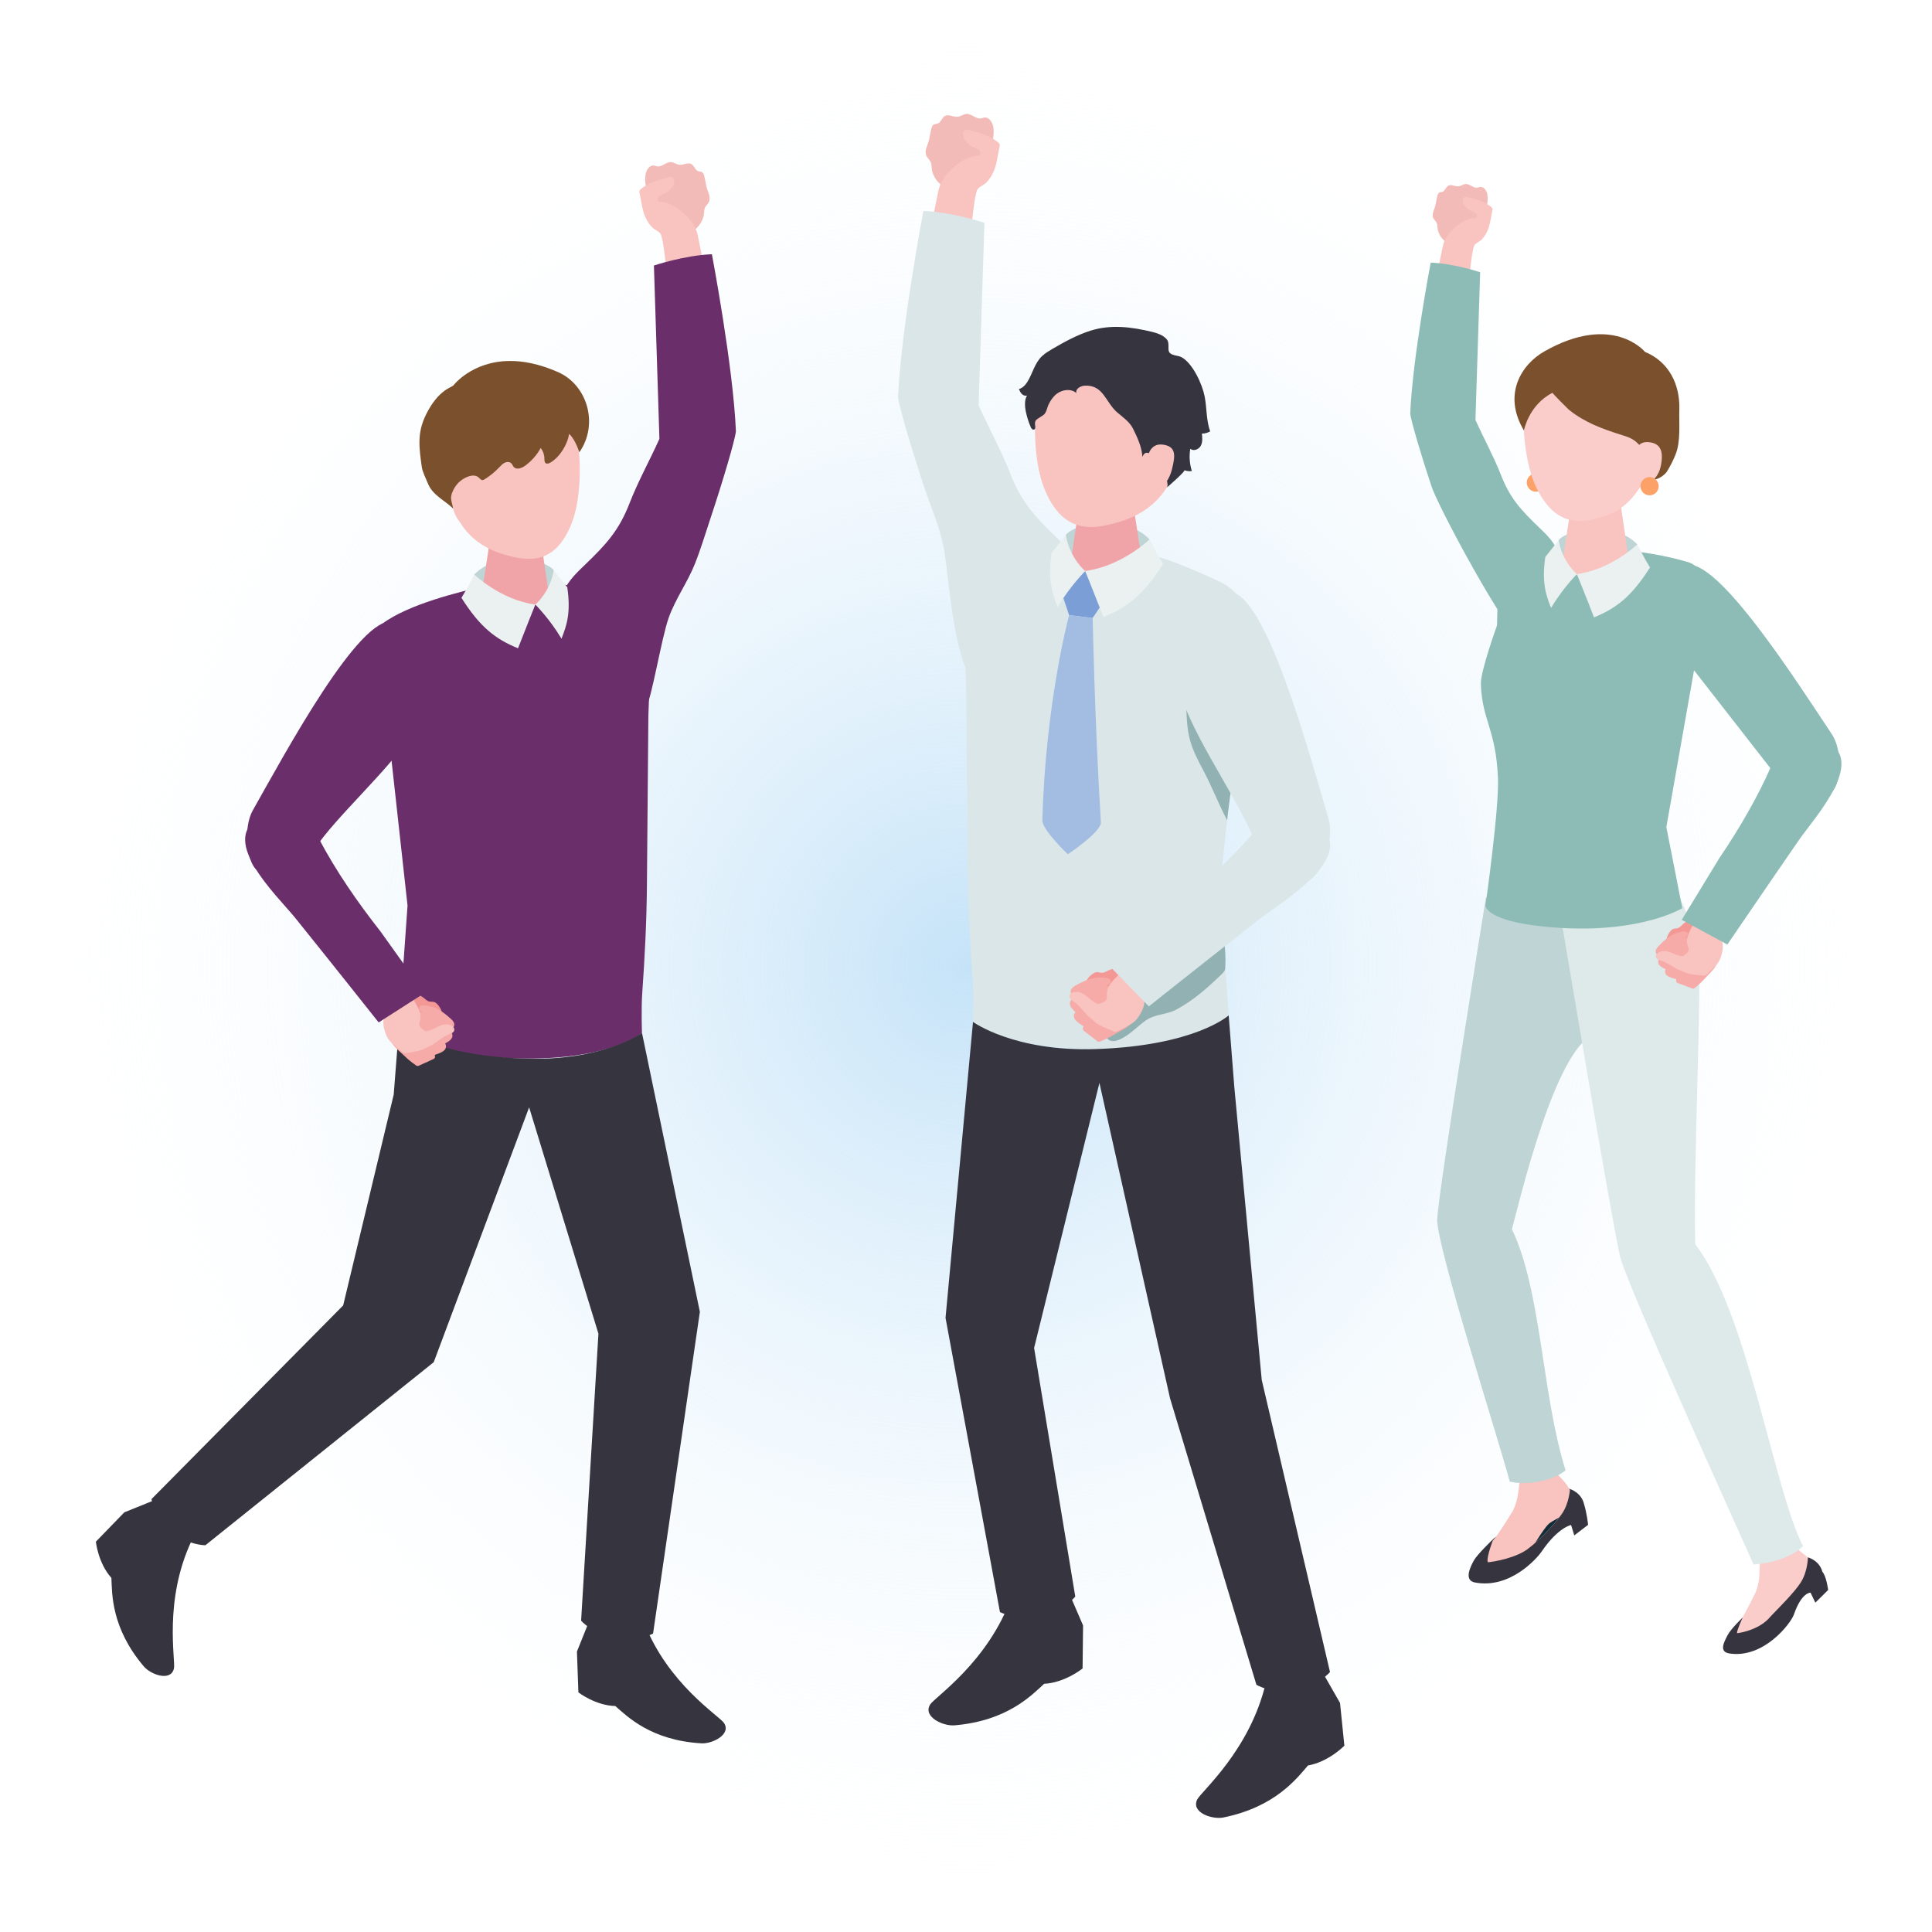<?xml version="1.0" encoding="UTF-8"?><svg id="_レイヤー_2" xmlns="http://www.w3.org/2000/svg" xmlns:xlink="http://www.w3.org/1999/xlink" viewBox="0 0 320 320"><defs><style>.cls-1{fill:#ebf1f1;}.cls-2{fill:#112c36;}.cls-3{fill:#f9c3c0;}.cls-4{fill:#7a9ed5;}.cls-5{fill:#dee9e9;}.cls-6{fill:#dae6e7;}.cls-7{fill:#f6aba8;}.cls-8{fill:#facdcb;}.cls-9{fill:#7b502c;}.cls-10{fill:#f49895;}.cls-11{fill:#8cbcb5;}.cls-12{fill:#91b1b3;}.cls-13{fill:#f3bbb8;}.cls-14{fill:#36353f;}.cls-15{fill:url(#_名称未設定グラデーション_35);}.cls-16{fill:#bfd4d5;}.cls-17{fill:#f0a4a8;}.cls-18{fill:#fca167;}.cls-19{fill:#a3bce2;}.cls-20{fill:#6a2e6b;}</style><radialGradient id="_名称未設定グラデーション_35" cx="160" cy="160" fx="160" fy="160" r="160" gradientUnits="userSpaceOnUse"><stop offset="0" stop-color="#c5e3f8"/><stop offset="1" stop-color="#fff" stop-opacity="0"/></radialGradient></defs><g id="_レイヤー_1-2"><g id="img_x5F_result02"><rect class="cls-15" width="320" height="320"/><path class="cls-13" d="M153.36,25.56c.09.54.61.82.8,1.31.21.52.1,1.12.28,1.65.74,2.13,2.04,2.45,3.83,3.51.21.13.44.24.69.24.24,0,.46-.13.67-.25.52-.32,1.04-.71,1.39-1.22.44-.63.29-1.07.42-1.74.12-.6.46-.69.88-1.14.45-.48.73-1.08,1-1.67.74-1.65,1.49-3.42,1.2-5.21-.13-.79-.71-1.69-1.5-1.57-.17.03-.33.1-.51.14-.85.16-1.57-.79-2.44-.74-.52.03-.95.42-1.47.47-.7.07-1.46-.47-2.08-.14-.52.28-.65,1.07-1.21,1.26-.2.07-.43.05-.62.15-.25.13-.35.43-.43.7-.21.77-.27,1.59-.52,2.33-.22.65-.52,1.17-.39,1.91Z"/><path class="cls-3" d="M165.06,26.84c.19-.85.32-1.73.5-2.55.03-.12.05-.25.02-.38-.04-.15-.16-.26-.28-.36-1.33-1.08-3.03-1.55-4.68-1.99-.23-.06-.49-.12-.71-.04-.52.2-.47.97-.2,1.45.36.64.93,1.16,1.61,1.45.32.14.67.23.91.48.24.25.28.73-.03.89-1.29.02-2.52.58-3.54,1.36-1.53,1.16-2.83,2.55-3.23,4.45-.44,2.1-.85,4.2-1.25,6.3l6.73-.4s.49-5.36,1-6.15c.25-.39,1.05-.71,1.41-1.07.41-.42.76-.9,1.04-1.42.33-.63.55-1.32.71-2.04Z"/><path class="cls-6" d="M152.94,34.95s-3.71,19.53-4.19,30.86c.14,1.53,2.44,9.22,4.38,15.02,1.19,3.57,2.55,6.41,3.23,10.2,1.19,6.68,1.45,23.02,8.66,25.82,2.53.98,8.8-7.5,10.18-10.75,1.37-3.22,4.85-8.01,3.87-11.55-.6-2.14-2.27-3.79-3.87-5.33-3.82-3.67-6.03-6.04-7.9-10.85-1.49-3.82-3.53-7.49-5.21-11.24l.96-30.22s-5.28-1.78-10.11-1.97Z"/><path class="cls-6" d="M203.52,168.17l-1.5-21.1,4.6-41.77c.6-3.6-.84-7.26-4.77-9.04-9.03-4.09-19.6-9.16-36.66-2.47-2.34.92-3.21,3.73-4.02,6.11-.97,2.84-1.44,5.9-1.33,8.91,0,0,.19,5.18.19,5.18.08,9.87.17,19.74.25,29.61.05,6.26.37,12.43.81,18.67.2,2.74.06,6.99.06,6.99,0,0,5.13,4.58,20.34,4.5,16.57-.09,22.01-5.58,22.01-5.58Z"/><path class="cls-14" d="M219.17,277.2l2.78,4.86.72,7.08s-2.61,2.69-6.03,3.28c-1.82,2.1-5.36,6.85-13.99,8.61-1.86.38-5.4-.8-4.36-2.97.65-1.33,8.74-8.12,11.37-19.34,4.77-1.35,9.51-1.53,9.51-1.53Z"/><path class="cls-14" d="M177.17,264.08l2.22,5.15-.08,7.12s-2.9,2.36-6.37,2.54c-2.04,1.87-6.1,6.16-14.87,6.88-1.89.15-5.28-1.44-4-3.46.79-1.25,9.61-7.02,13.48-17.84,4.89-.78,9.63-.39,9.63-.39Z"/><path class="cls-16" d="M176.54,88.56c2.06-2.21,10.08-3.22,13.86.78.27,1.95.67,3.23.67,3.23l-6.93,2.49-7.43-1.05s-.36-3.92-.17-5.44Z"/><path class="cls-17" d="M183.35,81.86c2.98,0,4.57,1.68,4.57,3.13l1.51,9.73c-.14,1.69-3,3.05-6.4,3.05s-6.04-1.37-5.9-3.05l1.47-10.18c.12-1.48,1.77-2.69,4.76-2.69Z"/><path class="cls-3" d="M184.57,58.12c8.49.06,10.83,6.44,10.83,14.17,0,10.07-6.62,13.17-10.03,14.16-4.15,1.21-9.3,2.29-12.45-5.65-1.87-4.72-1.81-12.92-.77-16.11.91-2.77,3.93-6.64,12.41-6.58Z"/><polygon class="cls-4" points="175.82 98.12 179.74 94.58 182.77 99.71 180.97 102.36 177.08 101.89 175.82 98.12"/><path class="cls-19" d="M177.08,101.89l3.9.48s.31,16.58,1.36,33.83c.1,1.58-5.47,5.29-5.47,5.29,0,0-4.26-4.04-4.22-5.6.52-19.6,4.43-34,4.43-34Z"/><path class="cls-14" d="M178.29,65.12c-.22-.67.64-1.19,1.34-1.24,3.13-.19,3.48,2.76,5.41,4.42.97.83,2.08,1.58,2.64,2.73.68,1.38,1.45,3,1.54,4.65,1.05-2.91,5.02,4.3,4,5.11.29-.23,3.21-2.8,2.95-2.91.39.15.82.2,1.24.14-.38-1.19-.47-2.47-.26-3.7.5.47,1.4.13,1.73-.47.33-.61.27-1.34.19-2.03.48,0,.95-.13,1.37-.37-.66-1.84-.54-3.86-.91-5.78-.39-2.03-1.97-5.47-3.8-6.49-.6-.33-1.59-.26-2.01-.77-.43-.53.11-1.58-.51-2.26-.61-.66-1.51-.96-2.38-1.18-3.38-.82-6.83-1.27-10.21-.2-2.23.71-4.29,1.84-6.31,3.02-.59.35-1.19.71-1.69,1.17-1.25,1.15-1.59,2.92-2.48,4.33-.33.52-.79.99-1.38,1.15.13.3.27.6.5.83.23.22.57.35.88.24-.5.58-.39,1.93-.24,2.63.19.89.49,1.88.87,2.71.1.21.37.4.56.27.15-.1.16-.32.14-.5-.04-.35-.1-.74.12-1.02.08-.1.19-.17.29-.24.3-.2.6-.4.9-.59.55-.36.63-1.24.92-1.82.32-.65.74-1.26,1.31-1.71.94-.73,2.39-.92,3.28-.13Z"/><path class="cls-3" d="M190.04,76.15s.15-2.87,2.62-2.5c2.11.32,2.06,1.69,1.45,4.09-.61,2.4-2.08,3.54-3.56,3.47-1.48-.07-.51-5.06-.51-5.06Z"/><path class="cls-14" d="M208.99,228.63l-4.55-48.6-.93-11.85s-5.52,5.03-22.01,5.58c-13.57.45-20.34-4.5-20.34-4.5l-4.55,49.02,9.01,48.72s2.15,1.25,6.13.59c4.52-.74,6.35-3.15,6.35-3.15l-6.82-41.17,10.82-43.91,11.69,52.22,14.31,47.47s2.66,1.61,6.39.95c3.77-.67,5.8-3.06,5.8-3.06l-11.29-48.31Z"/><path class="cls-1" d="M179.74,94.58s1.61,3.98,3.03,7.63c3.93-1.61,6.61-3.67,9.87-8.8-.94-1.49-2.24-4.07-2.24-4.07,0,0-4.58,4.44-10.65,5.23Z"/><path class="cls-1" d="M179.74,94.58s-2.62-2.19-3.21-6.01c0,0-1.51,1.98-2.36,3-.64,4.42.07,6.59,1.01,8.97,2.1-3.51,4.56-5.95,4.56-5.95"/><path class="cls-12" d="M196.51,117.82c.06,1.52.16,3.04.53,4.52.47,1.88,1.39,3.61,2.3,5.33,1.48,2.79,2.45,5.43,3.93,8.22,0-1.4,1.4-8.64.95-12.26-.15-1.23-.85-2.33-1.41-3.44-.82-1.63-1.65-3.27-2.47-4.9-.59-1.18-1.41-4.06-2.49-4.82-1.64-1.15-1.43.46-1.45,2.02-.02,1.78.04,3.57.12,5.35Z"/><path class="cls-12" d="M202.74,155.81c.21,1.41.28,2.85.21,4.28,0,.21-.02.42-.1.62-.1.24-.29.43-.47.61-2.3,2.23-4.77,4.44-7.63,5.94-1.59.83-3.45.69-4.95,1.74-1.5,1.05-2.72,2.49-4.44,3.21-.38.16-.79.28-1.2.22-.41-.06-.8-.33-.9-.73-.1-.42.15-.85.41-1.19,1.98-2.64,3.78-4.69,6.74-6.36,2.31-1.31,4.76-2.42,6.81-4.11,1.79-1.48,3.33-3.43,5.54-4.15"/><path class="cls-6" d="M217.09,145.58c-2.94,1.61-7.95-2.79-9.12-5.93-2.29-6.14-9.17-15.84-11.85-23.01-3.47-9.27,1.55-13.35,7.56-18.56,5.96.04,13.15,26.6,16.36,37.55.99,3.37-.98,8.87-2.95,9.95Z"/><path class="cls-10" d="M181.38,161.09c.43-.17.71.03,1.12.03.45,0,.76-.25,1.16-.42.86-.37,1.85-.48,2.73-.11.76.32,1.42.91,2.15,1.3.19.1.39.22.49.41.11.19.11.41.11.62-.01.99-.27,2.13-1.14,2.59-.36.19-.79.24-1.2.28-.94.1-1.88.19-2.83.29-.48.05-.96.1-1.43,0-.86-.17-1.54-.8-2.11-1.47-.28-.33-.55-.7-.66-1.12-.24-.9.8-2.1,1.61-2.41Z"/><path class="cls-7" d="M180.8,171.72c-.44-.34-.88-.68-1.32-1.02-.62-.48.92-1.78,1.24-2.15.38-.43.6-1.42,1.37-1.27,1.89.37,3.74.48,5.28,1.77.07.06.15.13.14.22,0,.07-.05.13-.1.18-.79.89-1.87,1.3-2.85,1.9-.72.44-1.48.8-2.26,1.12-.12.05-.25.1-.38.07-.09-.02-.16-.08-.23-.13-.3-.23-.6-.46-.9-.69Z"/><path class="cls-7" d="M177.87,168.37c-.03-.32.13-.68.57-1.07,1.6-1.4,2.87-2.37,5.01-2.61.26-.03.52-.05.77.04.24.09.46.31.46.56,0,.31-.3.54-.58.69-.66.36-1.36.63-2.02,1-.84.46-1,.58-.34,1.22.26.25.12.69-.08.99-.32.48-.74.89-1.23,1.2-.05.03-.11.07-.18.06-.05,0-.08-.03-.12-.06-.75-.52-2.17-1.15-2.25-2.02Z"/><path class="cls-7" d="M177.2,166.17c.01-.32.22-.65.71-.98,1.77-1.18,3.16-1.97,5.31-1.92.26,0,.52.02.75.14.23.12.41.36.38.62-.04.31-.37.49-.66.61-.7.27-1.44.45-2.14.72-.9.35-1.07.44-.5,1.16.22.28.03.7-.21.97-.38.44-.86.78-1.38,1.03-.06.03-.12.05-.18.04-.04-.01-.08-.04-.11-.07-.67-.61-2-1.43-1.97-2.3Z"/><path class="cls-7" d="M177.34,164.12c.04-.29.24-.57.72-.84,1.69-.93,3.01-1.54,4.95-1.34.23.02.47.06.67.18.2.12.35.36.29.59-.06.28-.37.42-.65.5-.65.19-1.33.3-1.99.49-.84.24-1,.32-.54,1.01.18.27-.03.64-.26.86-.37.37-.83.64-1.32.82-.05.02-.12.04-.17.02-.04-.01-.07-.05-.1-.08-.56-.6-1.7-1.44-1.61-2.22Z"/><path class="cls-3" d="M187.65,169.4s-.07.05-.1.07c-.75.49-1.59.88-2.39,1.28-.16.08-.33.16-.51.14-.11,0-.22-.06-.32-.11-.77-.35-1.64-.65-2.37-1.08-.66-.39-1.14-.97-1.75-1.41-.79-.85-1.44-1.76-2.4-2.42-.31-.21-.67-.46-.68-.83-.01-.44.5-.72.94-.75,1.52-.11,2.27,1.27,3.49,1.88.11.05.22.1.34.11.13,0,.27-.04.39-.09.5-.2,1.01-.37,1.03-.95.02-.52-.05-.94.14-1.44.36-.93,1.13-1.64,1.81-2.35,1.33-1.33,5.86-5.36,5.86-5.36l2.75,5.3s-3.85,2.8-4.22,3.55c-.19.37-.06,1.12-.18,1.56-.13.5-.34.99-.61,1.44-.34.57-.69,1.08-1.23,1.47Z"/><path class="cls-6" d="M190.28,166.69l-6.63-6.81,9.89-8.7c5.08-4.07,9.92-8.45,14.19-13.36,2.21-2.54,5.69-4.78,10.08-1.77,7.99,5.48-5.4,13.21-9.18,16.16-8,6.25-18.35,14.48-18.35,14.48Z"/><path class="cls-13" d="M237.32,35.89c.07.44.49.67.65,1.06.17.42.08.91.23,1.34.6,1.72,1.66,1.98,3.1,2.85.17.1.36.2.56.19.19,0,.37-.1.54-.21.42-.26.84-.58,1.13-.98.36-.51.23-.87.34-1.41.1-.49.37-.56.71-.92.36-.38.59-.88.81-1.35.6-1.33,1.21-2.77.97-4.22-.11-.64-.57-1.37-1.22-1.27-.14.02-.27.08-.41.11-.69.13-1.27-.64-1.97-.6-.42.02-.77.34-1.19.38-.57.06-1.18-.38-1.68-.11-.42.23-.53.86-.98,1.02-.16.06-.35.04-.5.12-.2.11-.28.35-.34.56-.17.62-.22,1.28-.42,1.89-.17.53-.42.95-.32,1.54Z"/><path class="cls-3" d="M246.78,36.93c.16-.69.26-1.4.4-2.06.02-.1.04-.21.02-.31-.03-.12-.13-.21-.23-.29-1.07-.87-2.46-1.25-3.79-1.61-.19-.05-.39-.1-.58-.03-.42.16-.38.78-.16,1.18.29.52.75.94,1.3,1.18.26.11.54.19.73.39.19.2.22.59-.02.72-1.04.01-2.04.47-2.87,1.1-1.24.94-2.29,2.06-2.61,3.6-.35,1.7-.69,3.4-1.01,5.1l5.45-.32s.4-4.34.81-4.98c.2-.32.85-.58,1.14-.87.33-.34.62-.73.84-1.15.27-.51.44-1.07.57-1.65Z"/><path class="cls-11" d="M236.97,43.49s-3.01,15.81-3.39,24.99c.11,1.24,1.98,7.46,3.55,12.16.97,2.89,9.97,20.01,14.62,25.63,1.4,1.69,2.13-2.54,3.25-5.17,1.11-2.61,3.93-6.49,3.13-9.35-.48-1.73-1.83-3.07-3.13-4.31-3.1-2.97-4.88-4.89-6.4-8.78-1.21-3.09-2.85-6.06-4.22-9.1l.78-24.47s-4.28-1.44-8.19-1.59Z"/><path class="cls-18" d="M255.9,79.93c0,.84-.68,1.51-1.51,1.51s-1.51-.68-1.51-1.51.68-1.51,1.51-1.51,1.51.68,1.51,1.51Z"/><path class="cls-2" d="M258.74,250.67c1.18-1.76,1.3-4.05,1.3-4.05,0,0-1.08-.23-2.2.94-2.74,3.38-4.52,4.51-5.47,4.87-4.07,1.55-5.01,2.44-5.01,2.44,0,0-1.21,3.06-.94,3.89.97-.07,4.93-.72,6.94-2.45,1.42-1.05,4.2-3.87,5.38-5.63Z"/><path class="cls-3" d="M257,242.92l.43.61c.85,1.19,2.17,2.06,2.63,3.45.55,1.69.11,2.96-1.05,3.98,0,0-2.01.99-2.49,1.44-.96.91-2.91,4.26-2.91,4.26-.92,1.6-3.23,3.07-5.03,3.28-1.68.19-1.93.1-2.97-.78-1.3-1.11.76-3.05,1.72-4.08.94-1.01,3.29-4.92,3.29-4.92.46-.95.75-2,.87-3.1l.29-2.34,5.22-1.8Z"/><path class="cls-14" d="M247.36,254.87s-1.21,3.06-.94,3.89c.97-.07,4.93-.72,6.94-2.45,1.42-1.05,4.2-3.87,5.38-5.63,1.18-1.76,1.3-4.05,1.3-4.05,0,0,1.9.56,2.34,2.54.47,1.53.66,3.39.66,3.39l-2.29,1.75-.53-1.72s-2.13.37-4.86,4.37c-.87,1.27-5.31,6.24-11.07,5.15-1.86-.35-.77-2.58-.17-3.65.6-1.07,3.23-3.57,3.23-3.57Z"/><path class="cls-8" d="M296.86,255.67l.5.54c.99,1.05,2.44,1.71,3.04,3.01.73,1.58.86,3.18-.45,4.12-.57.41-2.01.73-2.54,1.19-1.08.96-2.78,5.06-2.78,5.06-.81,1.69-2.64,3.29-4.49,3.75-1.72.42-2.45.53-3.6-.19-1.44-.9.5-3.09,1.41-4.23.88-1.12,2.86-5.24,2.86-5.24.39-.99.6-2.06.62-3.15l.08-2.33,5.35-2.52Z"/><path class="cls-14" d="M288.64,267.93s-.97,2.06-.94,2.58c.96-.1,3.91-.73,5.56-2.77,1.19-1.27,3.98-3.97,5.07-5.75,1.09-1.78,1.12-4.04,1.12-4.04,0,0,1.89.47,2.4,2.4.66.7.95,3,.95,3l-2.12,2.1-.8-1.66s-1.47-.1-2.76,3.64c-.5,1.43-4.94,7.29-10.65,6.44-1.84-.27-.89-1.93-.34-3.01.55-1.08,2.52-2.95,2.52-2.95Z"/><path class="cls-16" d="M246.12,148.64s-7.93,48.88-8.07,53.32c-.14,4.45,10.47,37.46,12.01,43.44,2.6.65,6.99-.01,9.25-1.86-3.93-12.5-4-29.79-8.89-39.94,1-3.55,7.69-32.66,14.59-32.4,1.47-8.29-1.27-17.44-1.27-17.44l-7.73-3.53-9.89-1.59Z"/><path class="cls-5" d="M258.59,152.3s8.57,51.18,9.79,55.97c1.22,4.8,19.27,44.56,22.07,50.86,2.95-.18,6.26-1.17,8.19-3.04-4.84-9.36-9.13-38.62-17.85-50-.37-11.66,1.04-41.41.59-47.96-.22-3.88-3.76-10.64-3.76-10.64l-19.03,4.81Z"/><path class="cls-11" d="M278.64,150.42l-2.64-13.43,5.99-33.93c.68-2.92,1.01-8.96-2.38-9.95-7.8-2.28-15.3-2.52-29.57-2.52-1.96.63-2.02,10.54-2.09,13.01,0,0-2.75,7.57-2.67,9.72.22,6.07,2.5,7.46,2.83,15.55.21,5.13-2.07,21.12-2.07,21.12,0,0-.03,2.96,12.42,3.7,13.56.81,20.18-3.27,20.18-3.27Z"/><path class="cls-16" d="M258.16,89.44c1.94-2.07,9.47-3.03,13.03.73.26,1.84.63,3.03.63,3.03l-6.51,2.34-6.99-.99s-.34-3.69-.16-5.11Z"/><path class="cls-3" d="M264.49,81.44c2.66.03,4.06,1.54,4.05,2.83l1.26,8.71c-.14,1.5-2.71,2.7-5.74,2.67-3.03-.03-5.38-1.27-5.24-2.78l1.4-9.07c.12-1.32,1.61-2.38,4.27-2.36Z"/><path class="cls-8" d="M264.15,58.35c8.06-.42,10.65,5.5,11.09,12.84-1.71,8.71-5.54,12.88-8.72,14.02-3.87,1.38-8.7,2.7-12.15-4.66-2.05-4.38-2.45-12.17-1.65-15.25.7-2.68,3.35-6.53,11.42-6.95Z"/><path class="cls-9" d="M257.15,65.07c-.07.04,2.52,2.64,2.68,2.77,2.65,2.15,5.63,3.22,8.84,4.23.68.21,1.36.43,1.95.83.46.31.85.72,1.19,1.16,1.21,1.57,1.79,3.43,1.88,5.39.74.08,1.97-.66,2.41-1.36.55-.87,1.01-1.8,1.4-2.75.91-2.18.58-5.16.65-7.53.12-4.16-1.73-7.89-5.69-9.53,0,0-5.33-6.52-16.66-.08-3.74,2.12-6.99,7.07-3.39,13.1,0,0,.79-4.24,4.73-6.24Z"/><path class="cls-8" d="M270.72,75.75s-.02-2.74,2.34-2.52c2.02.19,2.49,1.55,2.04,3.86-.44,2.31-2.21,3.41-3.62,3.43-1.41.02-.77-4.77-.77-4.77Z"/><path class="cls-1" d="M261.18,95.09s1.52,3.74,2.84,7.17c3.69-1.52,6.22-3.45,9.27-8.27-.88-1.4-2.11-3.82-2.11-3.82,0,0-4.3,4.17-10.01,4.92Z"/><path class="cls-1" d="M261.18,95.09s-2.47-2.06-3.02-5.65c0,0-1.42,1.86-2.21,2.82-.6,4.15.07,6.2.95,8.43,1.97-3.3,4.28-5.59,4.28-5.59"/><path class="cls-18" d="M274.73,80.53c0,.84-.68,1.51-1.51,1.51s-1.51-.68-1.51-1.51.68-1.51,1.51-1.51,1.51.68,1.51,1.51Z"/><path class="cls-11" d="M303.56,131c-2.11,2.18-7.61-.26-9.47-2.66-3.63-4.69-10-12.8-14.24-18.26-5.49-7.07-4.44-10.35-.66-16.46,5.16-1.58,18.51,19.42,24.23,28,1.76,2.64,1.54,7.92.13,9.38Z"/><path class="cls-10" d="M276.9,154c.33-.26.62-.17.97-.27.39-.11.59-.42.89-.68.64-.55,1.47-.91,2.33-.83.74.07,1.47.4,2.2.54.19.04.39.09.54.22.14.13.21.32.26.51.26.86.34,1.91-.29,2.55-.26.27-.61.42-.96.57-.79.34-1.57.68-2.36,1.01-.4.17-.8.34-1.24.39-.79.08-1.55-.28-2.21-.7-.33-.21-.66-.45-.87-.79-.45-.71.13-2.02.74-2.51Z"/><path class="cls-7" d="M279.26,163.33c-.47-.17-.94-.35-1.41-.52-.67-.25.31-1.79.49-2.19.21-.48.14-1.39.84-1.46,1.73-.19,3.35-.59,5.04.11.08.03.16.08.18.16.02.06,0,.13-.03.19-.44.98-1.26,1.62-1.95,2.4-.51.58-1.06,1.09-1.65,1.57-.09.08-.19.15-.31.16-.08,0-.16-.02-.23-.05-.32-.12-.64-.24-.97-.36Z"/><path class="cls-7" d="M275.84,161.23c-.11-.27-.07-.62.21-1.08,1-1.64,1.84-2.82,3.63-3.6.21-.09.44-.18.67-.17.23,0,.48.14.54.36.08.27-.12.54-.31.75-.47.49-1.01.92-1.48,1.4-.6.62-.71.77.03,1.14.29.15.29.56.2.88-.14.5-.4.97-.74,1.37-.04.04-.08.09-.14.1-.04,0-.08,0-.12-.02-.78-.25-2.19-.41-2.49-1.13Z"/><path class="cls-7" d="M274.67,159.51c-.08-.28,0-.62.35-1.04,1.21-1.5,2.2-2.55,4.07-3.09.22-.06.46-.12.69-.08.23.04.45.2.49.43.05.28-.19.52-.41.7-.53.43-1.12.77-1.65,1.2-.68.54-.8.67-.12,1.14.27.18.21.6.08.9-.21.48-.53.91-.91,1.26-.04.04-.09.08-.15.08-.04,0-.08-.02-.12-.03-.74-.35-2.11-.69-2.32-1.45Z"/><path class="cls-7" d="M274.24,157.71c-.05-.26.06-.56.39-.91,1.21-1.26,2.18-2.14,3.91-2.49.21-.04.42-.08.63-.02.2.05.4.22.41.43.02.26-.21.46-.42.6-.51.34-1.07.62-1.58.96-.66.44-.78.54-.19,1.02.23.19.15.56,0,.82-.23.42-.55.78-.92,1.07-.04.03-.09.06-.14.06-.04,0-.07-.02-.1-.04-.65-.37-1.86-.79-1.98-1.49Z"/><path class="cls-3" d="M284.56,159.48s-.05.06-.07.09c-.51.63-1.13,1.19-1.72,1.75-.12.11-.24.23-.4.26-.1.02-.2,0-.31,0-.76-.1-1.59-.12-2.34-.3-.67-.16-1.25-.53-1.89-.74-.91-.52-1.72-1.13-2.73-1.44-.32-.1-.7-.21-.81-.53-.13-.38.24-.75.61-.9,1.28-.5,2.3.48,3.52.68.11.02.22.03.32,0,.12-.03.22-.11.31-.19.37-.31.77-.59.63-1.1-.12-.45-.3-.79-.26-1.28.06-.9.53-1.72.93-2.51.79-1.5,3.62-6.21,3.62-6.21l3.8,3.83s-2.57,3.46-2.69,4.2c-.06.37.25.98.27,1.39.02.47-.02.94-.14,1.4-.14.58-.31,1.12-.67,1.6Z"/><path class="cls-11" d="M286.1,156.44l-7.55-4.09,6.2-10.17c3.29-4.88,6.29-9.96,8.65-15.35,1.22-2.79,3.62-5.66,8.22-4.24,8.37,2.58-1.11,12.86-3.57,16.42-5.22,7.55-11.94,17.43-11.94,17.43Z"/><path class="cls-13" d="M117.51,33.19c-.09.51-.58.78-.76,1.25-.19.49-.09,1.06-.27,1.57-.7,2.02-1.94,2.33-3.64,3.34-.2.12-.42.23-.65.23-.23,0-.44-.12-.63-.24-.49-.3-.99-.68-1.32-1.16-.42-.6-.27-1.02-.4-1.65-.12-.57-.43-.66-.83-1.08-.42-.45-.7-1.03-.95-1.59-.71-1.57-1.42-3.25-1.14-4.95.12-.75.67-1.61,1.43-1.49.16.03.32.1.48.13.81.15,1.5-.75,2.32-.7.49.03.91.39,1.39.45.67.07,1.38-.45,1.97-.13.49.27.62,1.01,1.15,1.19.19.07.41.04.59.14.24.12.33.41.4.66.2.73.26,1.51.49,2.21.21.62.49,1.11.37,1.81Z"/><path class="cls-3" d="M106.4,34.4c-.18-.81-.3-1.64-.47-2.42-.03-.12-.05-.24-.02-.36.04-.14.15-.25.27-.34,1.26-1.02,2.88-1.47,4.45-1.89.22-.06.46-.12.67-.03.49.19.45.92.19,1.38-.34.61-.88,1.11-1.53,1.38-.3.13-.63.22-.86.45-.23.24-.26.69.03.85,1.22.02,2.39.55,3.36,1.3,1.45,1.11,2.69,2.42,3.07,4.23.42,1.99.81,3.99,1.19,5.98l-6.4-.38s-.47-5.09-.95-5.84c-.24-.37-1-.67-1.34-1.02-.39-.4-.73-.86-.99-1.35-.32-.59-.52-1.26-.67-1.94Z"/><path class="cls-20" d="M117.91,42.1s3.53,18.55,3.98,29.32c-.13,1.45-2.32,8.76-4.16,14.27-.85,2.54-1.64,5.21-2.63,7.69-1.22,3.08-3.22,5.78-4.35,8.96-1.23,3.49-2.87,13.7-3.75,14.73-4.3,5.01-8.9-4.21-10.24-7.36-1.3-3.06-4.61-7.61-3.68-10.98.57-2.03,2.15-3.6,3.68-5.06,3.63-3.49,5.73-5.74,7.51-10.31,1.41-3.63,3.35-7.11,4.95-10.67l-.91-28.71s5.02-1.69,9.6-1.87Z"/><path class="cls-20" d="M66.08,170.04l1.42-20.05c-.2-1.81-.4-3.63-.6-5.44-.74-6.68-1.47-13.36-2.21-20.04-.54-4.9-2.81-12.44-.42-16.97.84-1.6-2.43-3.12-.99-4.2,4.4-3.33,13.23-5.37,16.21-6.09,7.75-1.86,15.64-.77,23,2.12,2.22.87,3.05,3.55,3.82,5.8.92,2.7,1.37,5.6,1.26,8.46,0,0-.18,4.92-.18,4.92-.08,9.38-.16,18.75-.24,28.13-.05,5.94-.35,11.81-.77,17.74-.19,2.61-.05,6.64-.05,6.64,0,0-4.88,4.35-19.33,4.27-15.74-.08-20.91-5.3-20.91-5.3Z"/><path class="cls-14" d="M25.52,248.5l-4.93,1.99-4.71,4.86s.36,3.54,2.57,6c.12,2.64-.04,8.27,5.36,14.65,1.16,1.38,4.5,2.58,5,.35.3-1.38-1.74-11.2,2.9-21.11-2.76-3.82-6.19-6.74-6.19-6.74Z"/><path class="cls-14" d="M97.54,268.61l-1.98,4.94.24,6.76s2.81,2.18,6.11,2.26c1.98,1.73,5.94,5.71,14.29,6.18,1.8.1,4.98-1.49,3.71-3.38-.78-1.17-9.29-6.44-13.22-16.62-4.66-.62-9.15-.14-9.15-.14Z"/><path class="cls-16" d="M91.72,94.42c-1.96-2.1-9.57-3.06-13.17.74-.26,1.86-.64,3.06-.64,3.06l6.58,2.36,7.06-1s.34-3.73.16-5.17Z"/><path class="cls-17" d="M85.25,88.05c-2.83,0-4.34,1.59-4.34,2.97l-1.43,9.25c.13,1.6,2.85,2.9,6.08,2.9,1.29,0,3.11-3.04,3.11-3.04,0,0,2.57,1.1,2.49.14l-1.4-9.67c-.11-1.41-1.69-2.55-4.52-2.55Z"/><path class="cls-3" d="M84.13,67.42c-7.69.06-9.81,4.55-9.81,11.56,0,9.12,6,11.93,9.08,12.83,3.75,1.09,8.42,2.07,11.28-5.12,1.7-4.28,1.64-11.71.7-14.59-.82-2.51-3.56-4.74-11.24-4.68Z"/><path class="cls-3" d="M78.89,82.62s-.14-2.73-2.49-2.37c-2,.31-1.96,1.6-1.38,3.88.58,2.28,1.97,3.36,3.38,3.29,1.41-.06.48-4.8.48-4.8Z"/><path class="cls-14" d="M56.84,216.21l8.37-34.91.88-11.26s5.24,4.78,20.91,5.3c12.89.43,19.33-4.27,19.33-4.27l9.59,46.21-7.75,53.28s-2.01,1.24-5.81.71c-4.31-.6-6.11-2.84-6.11-2.84l2.87-47.53-11.48-37.49-15.8,42.21-37.82,30.32s-2.95.03-5.68-2.33c-2.75-2.38-3.25-5.31-3.25-5.31l31.76-32.09Z"/><path class="cls-1" d="M88.67,100.13s-1.53,3.78-2.87,7.25c-3.73-1.53-6.28-3.48-9.37-8.36.89-1.42,2.13-3.86,2.13-3.86,0,0,4.35,4.22,10.12,4.97Z"/><path class="cls-1" d="M88.67,100.13s2.49-2.08,3.05-5.71c0,0,1.43,1.88,2.24,2.85.61,4.2-.07,6.26-.96,8.52-1.99-3.34-4.33-5.65-4.33-5.65"/><path class="cls-20" d="M42.46,144.04c2.37,2.12,7.96-.86,9.72-3.52,3.44-5.19,11.9-12.68,15.92-18.73,5.21-7.83,1.45-12.69-2.98-18.8-5.52-1.25-17.9,21.77-23.24,31.21-1.64,2.9-1.01,8.42.58,9.84Z"/><path class="cls-10" d="M72.16,166.09c-.36-.25-.66-.13-1.04-.21-.42-.09-.65-.39-.99-.64-.71-.53-1.61-.84-2.5-.7-.77.13-1.51.53-2.27.74-.2.05-.41.12-.55.28-.14.15-.19.35-.23.55-.2.92-.21,2.03.5,2.65.3.26.68.39,1.05.52.85.29,1.7.59,2.55.88.43.15.87.3,1.32.31.83.02,1.6-.41,2.27-.91.33-.25.66-.53.86-.89.42-.78-.29-2.11-.97-2.58Z"/><path class="cls-7" d="M70.4,176.05c.48-.22.96-.44,1.44-.66.68-.31-.46-1.85-.68-2.26-.26-.48-.25-1.44-.99-1.47-1.83-.06-3.56-.36-5.27.5-.08.04-.16.09-.18.18-.01.07.02.13.05.19.54.99,1.45,1.6,2.23,2.37.57.57,1.19,1.06,1.85,1.52.1.07.21.15.34.14.08,0,.16-.04.24-.07.33-.15.66-.3.98-.45Z"/><path class="cls-7" d="M73.83,173.58c.1-.29.03-.65-.3-1.11-1.18-1.64-2.15-2.81-4.08-3.49-.23-.08-.47-.16-.72-.13-.24.03-.49.18-.54.42-.07.29.16.56.39.76.53.48,1.12.88,1.66,1.36.68.61.8.75.05,1.2-.29.18-.26.61-.14.94.19.51.5.98.88,1.37.04.04.09.09.15.09.04,0,.09-.01.13-.03.8-.32,2.26-.59,2.52-1.38Z"/><path class="cls-7" d="M74.93,171.69c.06-.3-.06-.65-.44-1.06-1.38-1.48-2.5-2.5-4.5-2.93-.24-.05-.49-.09-.73-.04-.24.06-.46.25-.48.49-.03.3.24.53.48.7.59.41,1.23.73,1.82,1.13.75.51.89.64.21,1.18-.27.21-.18.64-.02.95.26.48.62.91,1.05,1.25.05.04.1.08.16.07.04,0,.08-.02.12-.04.75-.42,2.16-.89,2.32-1.7Z"/><path class="cls-7" d="M75.24,169.76c.03-.28-.1-.58-.48-.93-1.36-1.23-2.45-2.07-4.29-2.3-.22-.03-.45-.05-.66.02-.21.07-.4.26-.4.48,0,.27.25.47.49.6.56.32,1.17.56,1.73.88.72.41.86.51.28,1.05-.23.21-.11.59.06.86.27.42.63.77,1.05,1.05.05.03.1.06.15.05.04,0,.07-.03.11-.05.65-.44,1.89-.97,1.97-1.71Z"/><path class="cls-3" d="M64.56,172.42s.05.06.08.09c.59.62,1.28,1.16,1.93,1.7.13.11.27.22.44.24.11.02.22,0,.32-.03.79-.16,1.66-.25,2.43-.49.69-.22,1.26-.65,1.92-.92.91-.62,1.71-1.32,2.75-1.72.33-.13.72-.28.81-.62.11-.41-.3-.77-.71-.9-1.38-.43-2.38.68-3.64.99-.11.03-.23.05-.34.03-.13-.02-.24-.1-.34-.17-.42-.3-.85-.56-.75-1.11.09-.49.25-.85.18-1.37-.14-.94-.69-1.77-1.16-2.56-.94-1.52-4.27-6.23-4.27-6.23l-3.69,4.31s2.95,3.42,3.14,4.2c.09.38-.18,1.05-.17,1.48.01.5.1.99.25,1.46.19.6.41,1.15.82,1.62Z"/><path class="cls-20" d="M62.71,169.35l7.6-4.87-7.27-10.18c-3.82-4.86-7.35-9.95-10.24-15.42-1.49-2.83-4.23-5.65-8.94-3.82-8.57,3.34,2.15,13.39,5.01,16.94,6.05,7.51,13.85,17.35,13.85,17.35Z"/><path class="cls-9" d="M94.25,71.88c-.21,1.62-1.5,3.84-3.11,4.75-.23.13-.51.24-.73.1-.25-.16-.24-.51-.24-.8-.01-.62-.23-1.24-.61-1.73-.63,1.15-1.52,2.16-2.57,2.93-.57.42-1.45.74-1.91.2-.15-.18-.22-.42-.39-.58-.28-.28-.75-.28-1.11-.1-.36.17-.62.48-.9.77-.72.75-1.53,1.42-2.41,1.96-.11.07-.23.14-.36.14-.25,0-.42-.25-.61-.42-.86-.77-2.32-.03-3.05.57-.65.53-1.11,1.25-1.4,2.03-.35.92.06,1.64.21,2.54-1.44-1.41-3.4-2.19-4.2-4.19-.27-.68-.89-1.92-.99-2.65-.46-3.28-.81-5.67.68-8.71,2.04-4.15,4.26-4.51,4.56-4.87,0,0,3.01-3.95,9.21-4.03,2.28-.03,4.98.46,8.13,1.85,4.87,2.16,6.74,8.66,3.51,13.27-.32-.93-.94-2.4-1.69-3.03Z"/></g></g></svg>